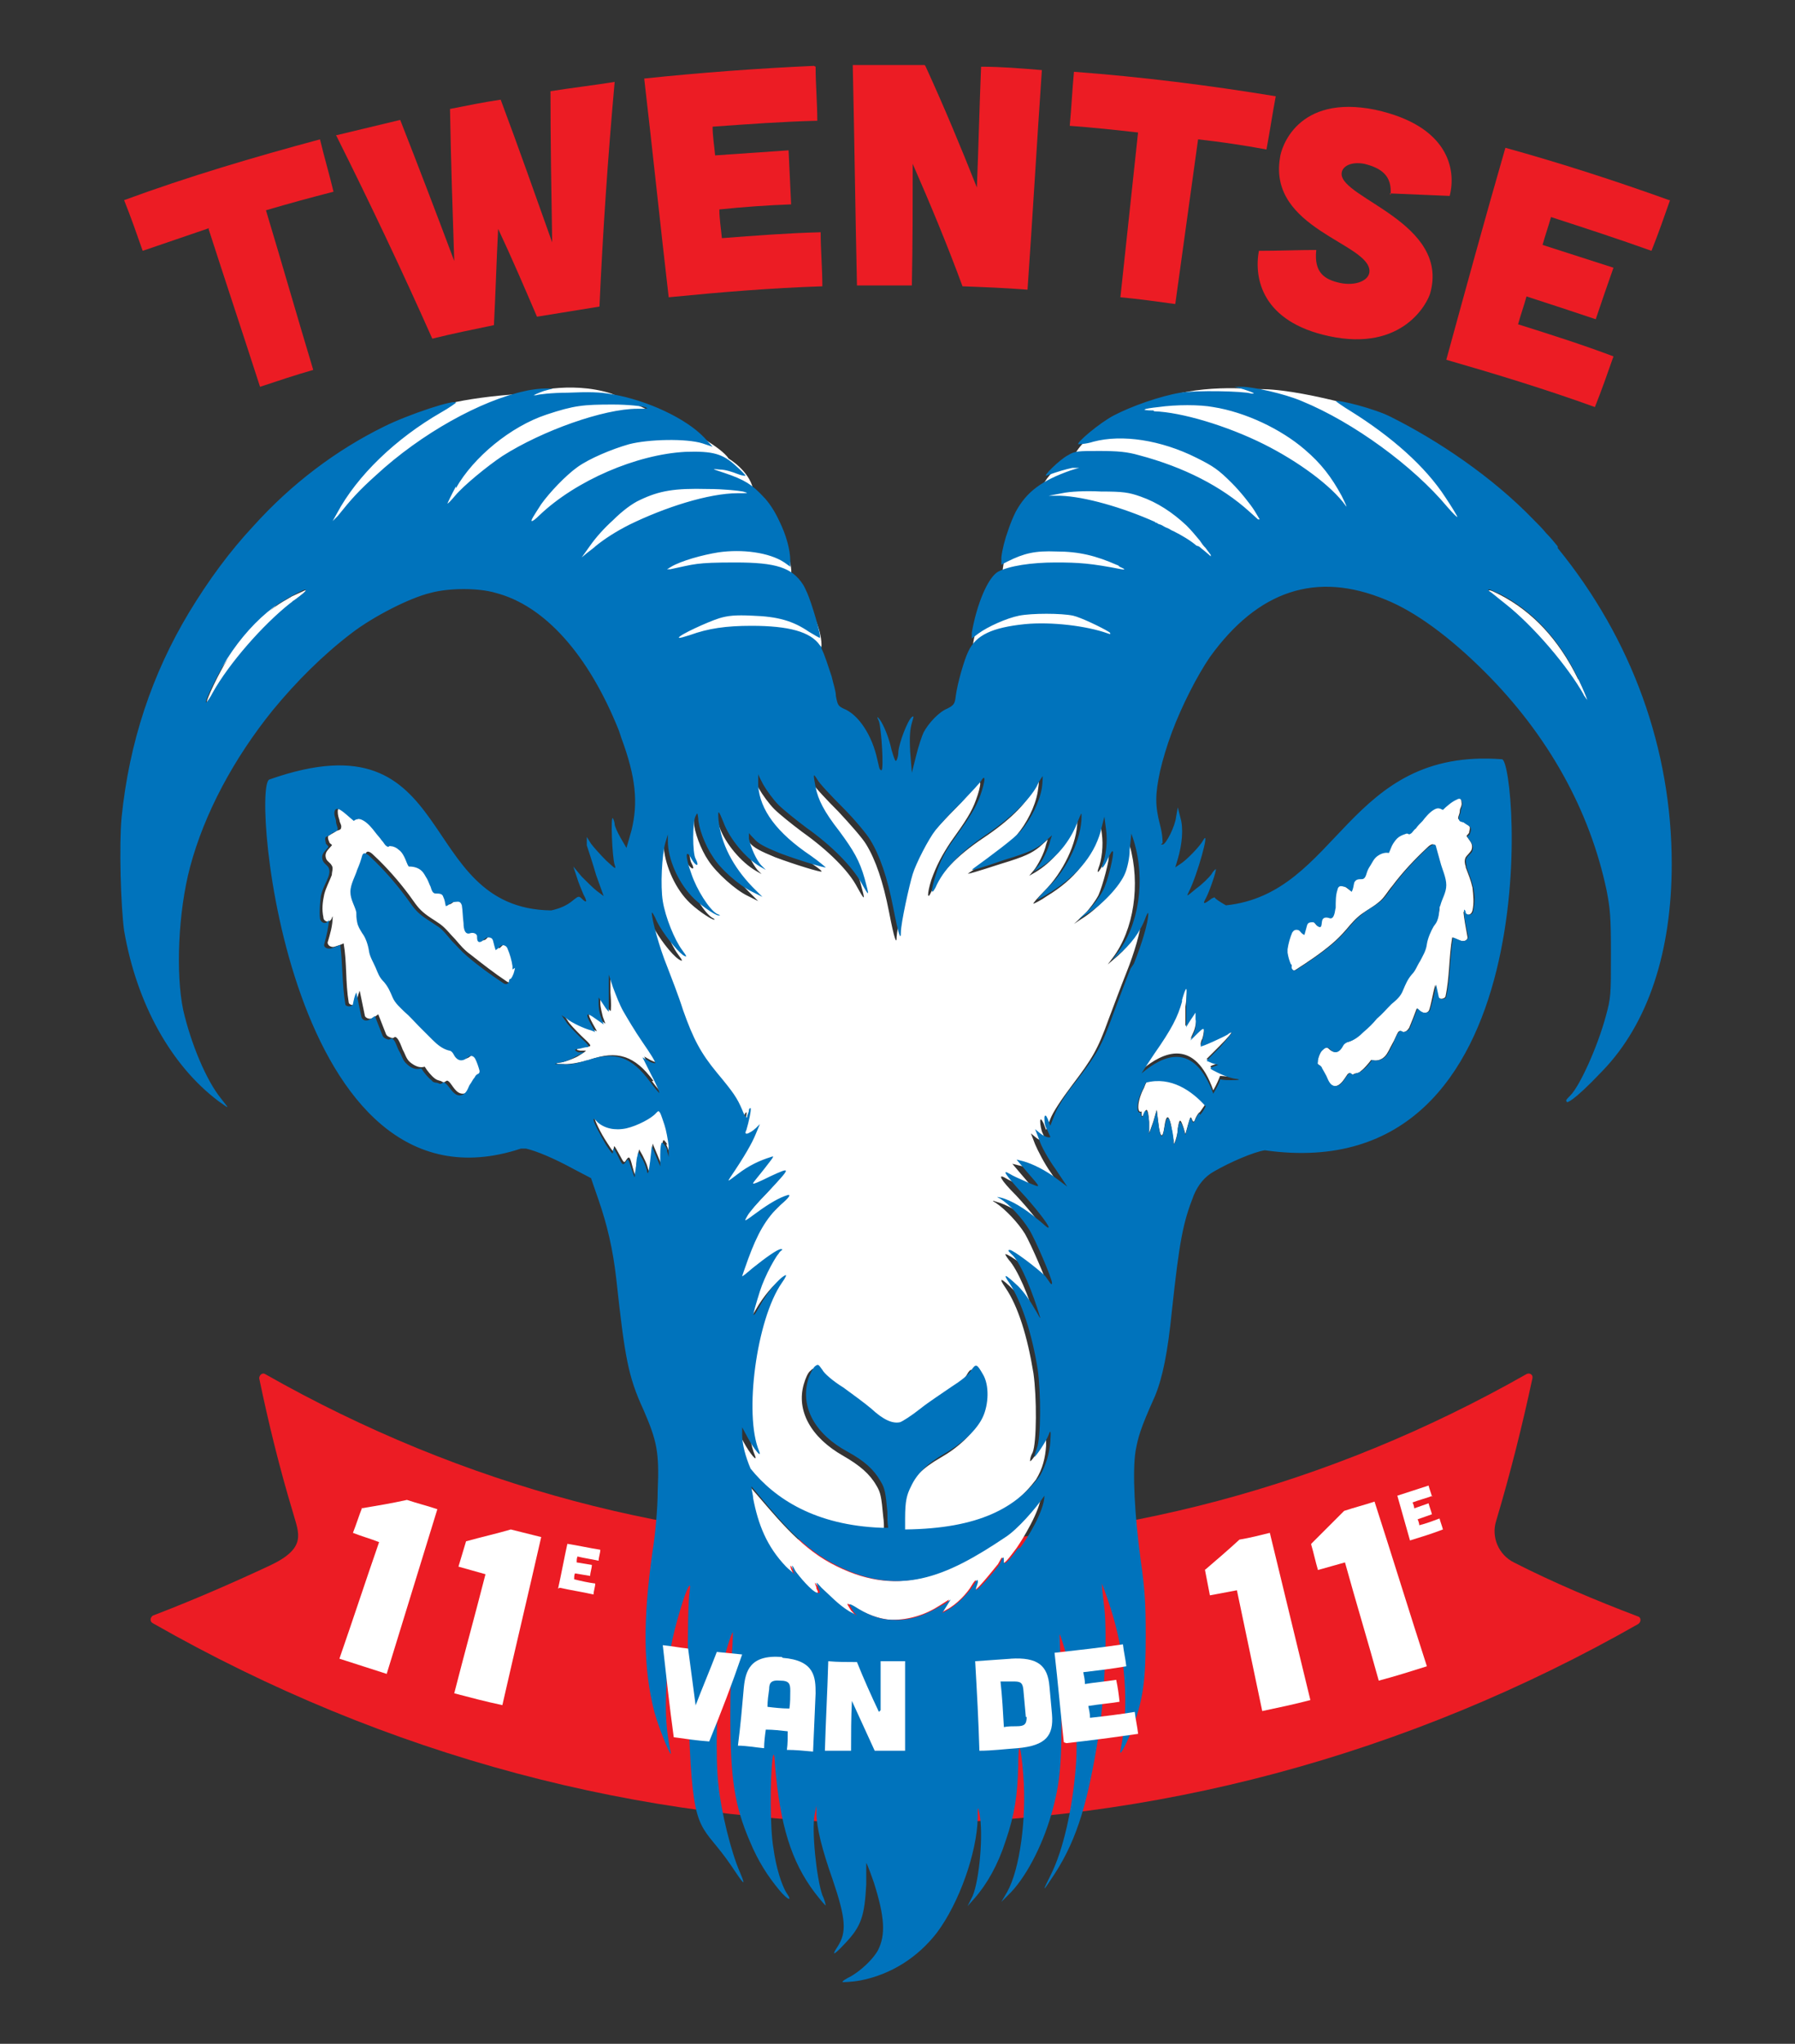 <?xml version="1.0" encoding="UTF-8"?>
<svg id="Layer_1" xmlns="http://www.w3.org/2000/svg" version="1.1" viewBox="0 0 212.6 242">
  <rect x="0" y="0" width="212.6" height="242" fill="#333333" stroke="none"/>
  <!-- Generator: Adobe Illustrator 29.7.1, SVG Export Plug-In . SVG Version: 2.1.1 Build 8)  -->
  <defs>
    <style>
      .st0 {
        fill: #fff;
      }

      .st1 {
        fill: #0073bc;
      }

      .st2 {
        fill: #ec1c24;
      }
    </style>
  </defs>
  <path class="st0" d="M34.7,70c-.1,0-.2.2-.4.3,0,0,0,0,0,0,0,0,0,0,0,0-3.3,2.6-7.3,7.3-9.3,10.7-.3.6-.6,1-.8,1.2,0,0,0,0,0,0-.2-.2,1.6-3.7,2.5-5.3,1.6-2.5,3.5-4.6,5.6-6.1.7-.5,1.4-1,2.1-1.3,1.5-.8,1.7-.9,1.7-.7s-.6.6-1.4,1.2Z"/>
  <path class="st0" d="M188.5,81.3c-1.9-3.4-6.1-8.2-9.4-10.9-.9-.7-1.8-1.4-1.9-1.5-.2-.2-.2-.2,0-.2.2,0,.6.3,1.2.5,3.9,2,7,5.3,9.4,10.1.7,1.5,1.1,2.5,1.1,2.7,0,0-.2-.3-.5-.7Z"/>
  <path class="st2" d="M194.2,192.2c-55.4,31.6-120.7,31.6-176.1,0-.4-.2-.3-.7,0-.9,4.7-1.8,9.3-3.8,13.8-5.9s3.5-3.8,2.8-6.3c-1.6-5.3-2.9-10.6-4-15.9,0-.4.4-.7.7-.5,47,26.7,102.4,26.7,149.4,0,.4-.2.8.1.7.5-1.2,5.6-2.6,11.2-4.3,16.9-.6,1.9.3,4,2.1,4.9,4.7,2.4,9.7,4.5,14.7,6.4.4.1.4.7,0,.9Z"/>
  <path class="st0" d="M42.9,178.5c-.4,1-.7,2-1.1,3,1,.4,2.1.7,3.1,1.1-1.6,4.6-3.1,9.2-4.7,13.8,1.9.6,3.7,1.2,5.6,1.8,2-6.5,4-13,6-19.5-1.2-.4-2.4-.7-3.6-1.1-1.8.4-3.6.7-5.4,1Z"/>
  <path class="st0" d="M55.2,182.5c-.3,1-.6,2-.9,3,1.1.3,2.1.6,3.2.9-1.2,4.7-2.5,9.4-3.7,14.1,1.9.5,3.8,1,5.7,1.4,1.5-6.6,3.1-13.3,4.6-19.9-1.2-.3-2.4-.6-3.6-.9-1.7.5-3.5.9-5.3,1.4Z"/>
  <path class="st0" d="M66.3,188c1.3.3,2.7.5,4,.8,0-.4.2-.9.2-1.3-.8-.1-1.7-.3-2.5-.5,0-.2,0-.5.1-.7.6.1,1.2.2,1.8.3,0-.4.2-.9.2-1.3-.6-.1-1.2-.2-1.8-.3,0-.2,0-.5.1-.7.8.2,1.6.3,2.5.5,0-.4.2-.9.2-1.3-1.3-.2-2.6-.5-3.9-.7-.4,1.8-.7,3.5-1.1,5.3Z"/>
  <path class="st0" d="M142.7,185.8c.2,1,.4,2.1.6,3.1,1.1-.2,2.1-.4,3.2-.6,1,4.8,2,9.5,3,14.3,1.9-.4,3.8-.8,5.7-1.3-1.6-6.6-3.2-13.2-4.8-19.8-1.2.3-2.4.6-3.6.8-1.3,1.2-2.7,2.4-4.1,3.6Z"/>
  <path class="st0" d="M155.3,182.9c.3,1,.5,2,.8,3,1.1-.3,2.1-.6,3.2-.9,1.3,4.7,2.7,9.3,4,14,1.9-.5,3.8-1.1,5.7-1.7-2.1-6.5-4.1-13-6.2-19.5-1.2.4-2.4.7-3.6,1.1-1.3,1.3-2.6,2.6-3.9,3.9Z"/>
  <path class="st0" d="M169.6,177.2c-.1-.4-.3-.9-.4-1.3-1.2.4-2.5.8-3.7,1.2.5,1.8,1,3.5,1.5,5.3,1.3-.4,2.6-.8,3.9-1.3-.1-.4-.3-.9-.4-1.3-.8.3-1.6.6-2.4.8,0-.2-.1-.5-.2-.7.6-.2,1.1-.4,1.7-.6-.1-.4-.3-.9-.4-1.3-.6.2-1.1.4-1.7.6,0-.2-.1-.5-.2-.7.8-.3,1.6-.5,2.4-.8Z"/>
  <path class="st0" d="M106.6,39.1"/>
  <path class="st0" d="M79.2,135.5c-.2-.5-.5-.8-.6-.8s-.2.6-.3,1.4v1.4c0,0-.5-1.3-.5-1.3l-.5-1.3-.2,1.8c-.2,1.7-.3,1.8-.4,1-.1-.4-.4-1.1-.6-1.4l-.4-.7-.2.9c0,.5-.1,1.2-.2,1.7,0,.7,0,.7-.4-.5-.4-1.2-.4-1.3-.7-.8-.3.4-.4.4-1-.7-.5-1-.6-1.1-.6-.6,0,.5-.1.3-.8-.8-.8-1.2-1.5-2.8-1.5-3.1s.2,0,.5.3c.8.8,2,1,3.4.7,1.3-.3,3-1.2,3.5-1.8.3-.3.3-.3.5,0,.1.2.3.8.5,1.4.2.6.4,1.8.5,2.6v1.5c.1,0-.3-.9-.3-.9Z"/>
  <g>
    <path class="st2" d="M24.8,27c-2.6.9-5.3,1.8-7.9,2.7-.7-2-1.4-4-2.2-6,7.6-2.8,15.4-5.1,23.2-7.2.5,2.1,1.1,4.1,1.6,6.2-2.7.7-5.3,1.4-8,2.2,1.9,6.3,3.7,12.6,5.6,18.9-2.1.6-4.2,1.3-6.3,2-2-6.2-4.1-12.5-6.1-18.7Z"/>
    <path class="st2" d="M39.9,16c2.5-.6,5-1.2,7.5-1.8,2.2,5.6,4.3,11.1,6.4,16.7-.2-6-.4-12-.5-18,2-.4,4-.8,6-1.1,2.1,5.6,4.1,11.3,6.1,16.9-.1-6-.2-11.9-.2-17.9,2.5-.4,5.1-.7,7.6-1.1-.8,8.9-1.4,17.7-1.8,26.6-2.5.4-4.9.8-7.4,1.2-1.5-3.5-3-7-4.6-10.4-.2,3.8-.3,7.6-.5,11.4-2.4.5-4.9,1-7.3,1.6-3.6-8.1-7.4-16.1-11.4-24.1Z"/>
    <path class="st2" d="M96.6,7.9c0,2.1.2,4.3.2,6.4-4.1.1-8.2.4-12.4.7,0,1.1.2,2.3.3,3.4,2.9-.2,5.8-.4,8.7-.6.1,2.1.2,4.3.3,6.4-2.8.1-5.6.3-8.5.6,0,1.1.2,2.3.3,3.4,3.9-.3,7.8-.6,11.7-.7,0,2.1.2,4.3.2,6.4-6.1.2-12.1.7-18.2,1.3-1-8.6-1.9-17.3-2.9-25.9,6.7-.7,13.4-1.2,20.1-1.5Z"/>
    <path class="st2" d="M109.6,7.8c2.2,4.8,4.2,9.6,6.1,14.4.2-4.8.3-9.5.5-14.3,2.4,0,4.8.2,7.2.4-.6,8.7-1.1,17.4-1.7,26-2.5-.2-5.1-.3-7.7-.4-1.8-4.9-3.8-9.7-5.9-14.5,0,4.8,0,9.6-.1,14.4-2.2,0-4.3,0-6.5,0-.2-8.7-.3-17.4-.5-26.1,2.8,0,5.7,0,8.5,0Z"/>
    <path class="st2" d="M134.9,15.7c-2.7-.3-5.4-.6-8.2-.8.2-2.1.3-4.3.5-6.4,8,.6,16,1.6,23.9,2.9-.4,2.1-.7,4.2-1.1,6.3-2.7-.5-5.4-.9-8.1-1.2-.9,6.5-1.8,13-2.7,19.5-2.2-.3-4.3-.6-6.5-.8.7-6.5,1.4-13,2.1-19.6Z"/>
    <path class="st2" d="M164.7,23.1c.2-2.3-1.1-3.2-3.1-3.7-1.6-.3-2.7.3-2.7,1.2,0,2.9,12.8,5.8,10.5,14.1-.3,1.1-3.2,7-12,5.1-7.9-1.7-8.9-6.8-8.3-10.1,2.3,0,4.6-.1,6.8-.1-.3,2.7,1,3.5,2.8,3.9,1.9.4,3.5-.3,3.5-1.4,0-3.3-12-5-10.6-13.4.1-1.1,2-7.6,11.3-5.7,8.7,1.9,9.6,7.1,8.8,10.2-2.4-.1-4.7-.2-7.1-.3Z"/>
    <path class="st2" d="M197.8,23.7c-.7,2-1.4,4-2.2,6-3.9-1.4-7.9-2.7-11.9-4-.3,1.1-.7,2.2-1,3.3,2.8.9,5.6,1.8,8.4,2.7-.7,2-1.4,4-2.1,6.1-2.7-.9-5.4-1.8-8.2-2.7-.3,1.1-.7,2.2-1,3.3,3.8,1.2,7.6,2.4,11.3,3.8-.7,2-1.4,4-2.2,6-5.8-2.1-11.7-3.9-17.6-5.6,2.3-8.4,4.6-16.8,7-25.1,6.5,1.8,13,3.9,19.4,6.2Z"/>
  </g>
  <g>
    <path class="st0" d="M132.6,77.2l28-13.1,13.6-.7s-3.9-11.6-10.4-14.4c0,0-10.3-3.2-15.1-2.9,0,0-7.2-.8-12.1,1.5,0,0-7.8,2.7-9.5,6.6,0,0-3.2,1.3-4.1,4.5,0,0-4.9,4.5-4.3,11.8,0,0-4.1,3.3-3.4,7.3l17.3-.5Z"/>
    <path class="st0" d="M80.2,76.2l17,1c.8-3-3.5-9.1-3.5-9.1.4-3-4.5-10.2-4.5-10.2-.5-2.2-2.9-3.6-2.9-3.6-1.7-2.6-13.9-7.7-13.9-7.7-5-1.6-10.1,0-10.1,0-8.5.5-11.5,1.9-11.5,1.9-5.7,2.2-12.1,13.1-12.1,13.1l.4,1.7,6-1.4,7.7-.3,6.8,1.2,5.3,1.7,3.8,3.8,11.6,8Z"/>
    <path class="st0" d="M135.2,109.1c-.7,1.8-1.8,3.3-3.3,4.5l-.7.6.6-.8c2.5-3.3,3.3-8.7,2-13.3l-.3-.9-.2,1.9c0,1-.3,2.3-.5,2.7-.7,1.6-2.9,3.9-4.7,5l-.9.6,1.2-1.1c.6-.6,1.4-1.7,1.7-2.3.5-1.1,1.4-4.5,1.2-4.7,0,0-.3.4-.6.9-.4.9-.9,1.5-.6.6.4-1,.6-2.7.4-4.1l-.2-1.5-.3,1.2c-.7,3.2-2.7,5.7-6,7.7-.7.5-1.5.9-1.6.9s.5-.7,1.3-1.5c2.2-2.2,3.9-5.7,3.9-8.3,0-.6,0-.5-.5.7-.9,2.3-2.5,4.2-4.5,5.4l-.7.4.5-.6c.5-.6,1.3-2.1,1.5-3.1l.2-.6-1,.9c-.9.7-1.6,1.1-4.6,2q-4.3,1.4-3.8,1.1c2.3-1.5,4.9-3.6,5.7-4.5,1.2-1.4,2.2-3.4,2.5-5.1.1-.7.2-1.3.1-1.4,0,0-.3.5-.7,1.2-.8,1.6-2.8,3.6-5.8,5.6-3.3,2.2-5.2,4.3-6.2,6.4-.5,1.1-.5.2,0-1.4.6-1.7,1.3-3,2.3-4.5,1.8-2.5,2.5-3.6,3-5,.3-.8.5-1.6.5-1.9q0-.4-.3,0c-.2.2-1.3,1.5-2.5,2.8-1.3,1.3-2.6,2.7-3,3.2-.9,1.1-2.4,4-2.7,5.2-.4,1.3-1.4,6.3-1.4,6.9,0,1.1-.3.2-.9-2.9-.7-3.6-1.6-6.2-2.7-8-.4-.7-1.9-2.4-3.3-3.9-1.4-1.4-2.8-2.9-3-3.3-.5-.8-.5-.7-.2.9.3,1.6,1.1,2.9,2.8,5.2,1.8,2.3,2.4,3.5,3,5.6.6,2.2.6,2.3-.4.5-1-1.9-3.4-4.3-6.5-6.5-1.2-.9-2.7-2.1-3.3-2.7-.6-.6-1.4-1.7-1.8-2.4l-.7-1.3v1.4c.4,2.9,2.3,5.5,6.3,8.3,1,.7,1.9,1.3,1.8,1.4-.1.1-3.1-.8-5.5-1.7-1.7-.7-2.5-1.1-3-1.7l-.7-.7v.7c.3,1.1,1.1,2.6,1.6,3.2l.5.5-.7-.4c-1.7-1-3.6-3.2-4.3-5.2-.5-1.5-.7-1.6-.6-.3.3,2.8,1.7,5.6,4,7.9l1.2,1.2-1.2-.6c-1.5-.7-3.8-2.8-4.7-4.2-.9-1.3-1.7-3.5-1.7-4.5,0-.7,0-.7-.3-.3-.4.6-.4,4.5,0,5.1.5.9,0,.8-.5,0-.8-1.3-.8-.4,0,1.8.6,1.8,2.1,4.2,3,4.7.2.1.3.2.2.2-.4,0-2.4-1.4-3.2-2.3-1.6-1.7-2.7-4.4-2.8-6.5v-.8s-.3,1-.3,1c-.5,1.5-.7,5.1-.3,6.9.3,1.9,1.4,4.6,2.3,5.8.6.8.6.9.1.6-.9-.6-2.4-2.6-3.1-4-.3-.7-.6-1.2-.6-1,0,.7.9,4,1.8,6.3.5,1.3,1.4,3.7,1.9,5.2,1.2,3.3,2.1,5.1,4,7.4,2,2.4,2.4,3,3,4.4.4.9.6,1.1.6.8,0-.2.2-.5.2-.7,0-.2.2-.3.2-.3.1.1-.2,1.6-.5,2.6-.1.4,0,.5.2.4.2,0,.7-.4.9-.6l.5-.5-.5,1.2c-.4,1-1.4,2.6-3,5.1-.4.6-.3.5.9-.4,1.3-1,2.6-1.6,3.9-2,.5-.1.3,0-.7,1.3-.7.8-1.3,1.6-1.4,1.8,0,.1.8-.2,2-.8,2.6-1.3,2.5-1.1-.3,1.9-1.1,1.1-2.2,2.4-2.4,2.8-.4.7-.4.7,1.1-.4,1.5-1.1,2.7-1.8,3.7-2.1.4-.1.1.2-.9,1.2-1.7,1.5-2.8,3.3-3.8,6.4-.4,1.1-.7,1.9-.7,2s.6-.4,1.3-1c1.5-1.3,2.9-2.2,3.3-2.2s.2,0,0,.2c-.6.4-1.9,2.9-2.5,4.8-1,3.1-1,3.5,0,1.7.9-1.6,2.2-3.1,3-3.6.2-.1,0,.2-.4.9-3,4.3-4.5,15.6-2.7,19.9.4,1-.6-.2-1.3-1.5l-.7-1.3v.9c0,1.1.4,2.6,1,4,2.9,3.6,7.6,6.7,15.5,7,.3,0,.6,0,.8,0,0-.6,0-1.2-.1-1.9-.2-2.2-.3-2.8-.8-3.6-.8-1.4-2-2.4-3.9-3.5-3.9-2.2-5.6-5.4-4.7-8.5.2-.7.5-1.4.8-1.6.4-.4.4-.3.9.4.3.5,1.3,1.3,2.5,2.1,1.1.7,2.6,1.8,3.3,2.5,1.4,1.3,2.6,1.8,3.4,1.6.3,0,1.4-.8,2.4-1.6,1-.8,2.6-2,3.7-2.6,1.2-.7,2.1-1.5,2.3-1.9.5-.9.7-.8,1.4.4.7,1.3.7,3.6,0,5.1-.7,1.5-2.4,3.1-4.5,4.3-2.1,1.2-3.3,2.4-4,3.9-.5,1-.6,1.6-.7,3.8,0,.5,0,.9,0,1.3,8.8-.1,13.2-2.7,16-6.4.8-1.3,1.1-2.6,1.2-4,0-1.3,0-1.4-.2-.8-.3.8-1.6,2.8-1.7,2.6,0,0,0-.5.3-1,.5-1.2.5-6.6.1-9.4-.7-4.3-1.8-7.9-3.3-10.1-.9-1.3-.6-1.3,1,.3.7.6,1.4,1.7,1.9,2.6.4.9.7,1.4.7,1.1-.8-3-2.2-6.2-3.2-7.3-.3-.4-.5-.7-.4-.7.4,0,3.3,2.1,4.2,3.1.5.5.8.9.8.8,0-.5-2-5.1-2.7-6.3-.8-1.3-2.3-2.9-3.5-3.7-.4-.2-.4-.3.1-.1,1.2.3,3,1.3,4.3,2.5.7.6,1.4,1.1,1.4,1,0-.3-1.7-2.5-3.4-4.3-1.8-1.8-2.2-2.6-1.2-2,.3.2,1.2.6,2.1,1,1.7.8,1.7.8-.2-1.4l-1.1-1.3.8.2c1.1.2,2.6,1,4,2.1l1.2.9-1.4-2.1c-.8-1.1-1.6-2.7-1.9-3.4l-.5-1.3.6.5c.5.4,1.2.6,1.2.4s-.2-.4-.4-.9c-.2-.4-.3-1.1-.3-1.4q0-.6.4.2l.3.8.5-1.3c.3-.8,1.3-2.3,2.5-3.9,2.5-3.3,3.1-4.3,4.4-7.9.6-1.6,1.5-4,2.1-5.5,1-2.5,1.7-5,1.7-5.9,0-.3-.1-.2-.3.4Z"/>
    <path class="st0" d="M118.9,182c-7.1,4.7-12.7,7.3-20.5,3.1-3.9-2.1-6.7-5.8-9.6-9.1,0,.4,0,1,.2,1.4.6,3.1,1.6,5.7,3.9,8.1.3.3.7.6,1,.9,0-.2-.1-.4-.2-.6-.2-.7,0-.4.3.2.3.6,1.9,2.5,2.6,2.6.6.1,0-.5.1-.6,0-.1-.2-.5-.2-.6.2.2.4.5.6.6,1.1,1,2,2,3.3,2.8.3.2.6.4.9.5-.1-.2-.4-.5-.5-.6-.4-.7-.8-1.1.2-.5,1.4.8,2.9,1.5,4.6,1.6,2.1,0,4-.6,5.7-1.7.3-.2.8-.5,1.1-.7-.1.3-.3.5-.5.8-.2.3-.3.5-.5.8.2-.1.5-.3.7-.4,1.2-.6,2.5-2,3-2.9.3-.5.5-.7.5-.5,0,.3-.2.7-.2.9-.3,1,2.3-2.3,2.8-2.9.2-.3.6-1.3.5-.4,0,.9,1-.6,1.7-1.5.7-1,2.8-4.4,2.9-6.2-1,1.5-3.2,3.9-4.6,4.9Z"/>
    <path class="st0" d="M59.7,111.8c-.3.2-.4.4-.6.5-.1-.4-.2-.8-.3-1.1-.1-.4-.4-.4-.7-.4-.3,0-.4.4-.7.5-.5.2-.4-.3-.5-.7,0-.4-.5-.4-.8-.3-.7.3-.7-1-.8-1.2,0-.8,0-1.5-.2-2.1-.1-.6-.5-.5-.9-.4-.4,0-.6.4-1,.5-.2-.4-.2-.7-.3-1.1-.2-.4-.5-.4-.9-.4-.4,0-.5-.5-.6-.8-.1-.3-.2-.5-.4-.9-.2-.4-.4-.8-.8-1.1-.4-.3-.9-.5-1.4-.4-.2-.4-.3-.8-.5-1.1s-.4-.6-.7-.9c-.3-.2-.6-.3-.9-.4-.3,0-.2.2-.5,0-.3-.2-.3-.4-.6-.7-.2-.3-.5-.6-.8-1-.3-.4-.9-1-1.3-1.3-.5-.3-.8-.3-1.2,0-.5-.4-1.1-1-1.6-1.3-.5-.3-.7,0-.7.4,0,.4.1.7.2,1,0,.3.3.6.2.9,0,.3-.4.3-.6.4-.2.2-.5.3-.8.5-.3.1-.1.6,0,.8,0,.2.4.3.3.4-.4.5-.9.8-.7,1.5.1.4.5.5.7.9.2.3,0,.7,0,1.1-.3.8-.7,1.5-.9,2.3-.2.9-.3,1.8-.1,2.7,0,.5.6.7.9.3.1-.1.1-.3.2-.4,0,1.1-.3,2.1-.6,3.1,0,.4.5.6.8.5s.7-.2,1.1-.4c.4,2.3.2,4.6.6,7,0,.3.8.5.9,0,.1-.4.2-.9.4-1.4.2,1,.4,1.9.6,2.9,0,.3.5.5.8.4.3-.1.5-.3.8-.5.3.8.6,1.5.9,2.3.1.3.4.4.7.5.3.1.3-.3.6,0,.3.3.5.9.7,1.4.3.5.4,1.1.9,1.5.5.4,1.1.7,1.7.5.3.5.8,1.1,1.2,1.4.4.3.6.2.9.4.4.2.4-.4.8,0,.4.4.8,1.4,1.6,1.4.7,0,.9-.8,1.2-1.2.2-.4.4-.7.6-.9.2-.2,0-.1.2-.3.2-.2.4,0,.4-.5,0-.4-.2-1-.5-1.4-.2-.4-.6-.5-.9-.2-.7.6-1.2.4-1.7-.4-.1-.2-.3-.3-.5-.4-.8-.2-1.4-.8-2-1.3-.6-.6-1.1-1.1-1.6-1.6-.6-.6-1.2-1.2-1.7-1.7-.6-.5-1.2-1-1.4-1.7s-.5-1.2-1-1.8c-.5-.6-.6-1-1-1.7-.3-.7-.7-1.3-.8-2-.1-.7-.4-1.6-.8-2.1-.4-.5-.5-.9-.6-1.3-.1-.5,0-.8-.1-1.2-.1-.8-.7-1.6-.7-2.4,0-.9.6-1.9.8-2.6.2-.7.4-1.1.6-1.7s.8,0,1,.2c.2.2,0,0,0,0,1.5,1.4,2.9,3,4.1,4.6.6.8,1,1.5,1.7,2.1.7.6,1.3.9,2,1.4.7.5,1.2,1.2,1.8,1.8.6.7,1.1,1.3,1.8,1.8,1.4,1.1,2.8,2.2,4.3,3.2.4.3.7,0,.7-.3,0-.3.1-.2.2-.2.3-.5.4-.8.5-1.3,0-.1,0-.2,0-.4-.1-.7-.3-1.4-.6-2.1-.1-.3-.6-.4-.8-.3Z"/>
    <path class="st0" d="M173.6,102.6c-.1-.3-.2-.7,0-1.1.2-.3.5-.5.7-.9.2-.7-.2-1-.6-1.6,0-.1.2-.2.3-.4,0-.2.2-.6,0-.8-.2-.2-.5-.3-.7-.5-.2-.2-.5-.1-.6-.4,0-.3.2-.5.2-.9,0-.3.3-.6.2-1,0-.4-.2-.7-.7-.4s-1.1.8-1.6,1.2c-.4-.3-.7-.3-1.1,0-.5.3-1,.9-1.3,1.3-.3.4-.6.7-.8.9-.2.3-.3.5-.6.6-.2.1-.2-.2-.5,0-.3,0-.6.2-.9.4-.3.2-.5.5-.7.8-.2.3-.3.8-.5,1.1-.5,0-1,0-1.4.4-.4.3-.6.8-.8,1.1-.2.3-.2.5-.4.8-.1.3-.2.8-.6.8-.4,0-.7,0-.9.4-.2.4-.2.7-.3,1.1-.3-.2-.6-.5-.9-.6-.4,0-.7-.3-.8.4-.1.6-.2,1.3-.2,2.1,0,.2,0,1.5-.8,1.2-.3-.1-.7,0-.8.3-.1.4,0,.9-.5.7-.2-.1-.3-.5-.6-.5-.3,0-.6,0-.7.4-.1.4-.2.7-.3,1.1-.2-.2-.3-.4-.6-.5-.2-.2-.6-.1-.8.2-.3.7-.5,1.4-.6,2.1,0,.2,0,.3,0,.4,0,.5.2.9.4,1.4,0,0,.2,0,.1.2,0,.3.2.7.6.4,1.4-.9,2.9-1.9,4.2-3,.6-.5,1.2-1.1,1.8-1.8.5-.6,1.1-1.3,1.8-1.8.7-.5,1.3-.8,1.9-1.3.7-.5,1.1-1.3,1.7-2,1.2-1.6,2.6-3.1,4.1-4.5,0,0-.1.1,0,0,.2-.2.8-.8,1-.1.1.7.3,1,.5,1.8.2.7.7,1.8.7,2.7s-.6,1.6-.7,2.4c0,.4,0,.7-.2,1.2-.1.5-.3.8-.6,1.3-.4.5-.7,1.4-.8,2.1-.1.7-.5,1.3-.8,2-.3.6-.5,1.1-1,1.6-.5.5-.7,1-1,1.8-.3.7-.9,1.1-1.4,1.7-.6.5-1.2,1.1-1.7,1.7-.6.5-1,1-1.6,1.6-.6.5-1.2,1.1-1.9,1.2-.2,0-.4.2-.5.4-.4.8-1,1-1.6.4-.3-.3-.7-.2-.9.2-.2.4-.4.9-.5,1.3,0,.4.2.3.3.5.2.2,0,0,.2.3.1.2.3.5.5.9.2.4.4,1.2,1.1,1.2.7,0,1.2-1,1.5-1.4.4-.4.4.2.7,0,.3-.2.5,0,.9-.4.4-.3.9-.9,1.2-1.3.6.2,1.2,0,1.6-.4.4-.4.6-1,.9-1.5.3-.5.5-1.1.7-1.4.3-.3.3,0,.6,0,.3,0,.5-.2.7-.5.3-.7.6-1.5.9-2.3.2.2.4.4.7.5.3.1.7,0,.8-.4.3-1,.4-1.9.7-2.9.1.5.2,1,.3,1.4.1.4.8.3.9,0,.5-2.3.4-4.7.8-7,.3.1.7.3,1,.4.3.1.9,0,.8-.5-.2-1.1-.4-2.1-.5-3.2,0,.1,0,.3.2.4.3.4.8.2.9-.3.2-.9.1-1.8,0-2.7-.2-.9-.5-1.6-.8-2.4Z"/>
    <path class="st0" d="M77.2,128c.6.8,1.1,1.4,1.1,1.3s-.5-1.1-1-2.2l-1-2,.7.4c.4.2.7.3.8.3,0,0-.6-1.2-1.5-2.5-.9-1.3-1.9-3-2.3-3.7-.4-.7-.9-2-1.2-2.8l-.5-1.5v2.2c.1,1.2.1,2.2,0,2.2s-.3-.4-.6-.8l-.6-.9v.8c0,.4.2,1.2.3,1.6l.3.8-1-.7c-1.1-.7-1.2-.6-.5.7l.5.9-.5-.2c-.8-.2-2.3-.9-2.9-1.4l-.6-.4.5.7c.2.4,1,1.2,1.7,1.9,1.1,1,1.2,1.2.8,1.2s-.7,0-1.1.2q-.6.2.1.3h.7c0,.1-1,.7-1,.7-.6.3-1.4.6-1.9.7-.9.1-.9.2.4.2.8,0,1.8-.2,2.9-.5,3.3-1.2,5.4-.5,7.6,2.5Z"/>
    <path class="st0" d="M78.8,132.9c-.2-.6-.4-1.2-.5-1.4-.2-.3-.2-.3-.5,0-.5.6-2.3,1.5-3.5,1.8-1.4.3-2.6,0-3.4-.7-.3-.2-.5-.4-.5-.3,0,.3.7,1.8,1.5,3,.7,1.1.8,1.2.8.7,0-.5.1-.3.6.6.6,1.1.6,1.2.9.7.3-.4.4-.4.7.8.3,1.2.4,1.2.4.5,0-.4,0-1.2.2-1.6l.2-.9.4.7c.2.4.5,1,.6,1.4.2.7.2.6.4-1l.2-1.8.5,1.2.5,1.2v-1.4c.1-.8.2-1.4.3-1.4s.4.4.6.8l.4.9v-1.5c-.2-.8-.4-1.9-.6-2.5Z"/>
    <path class="st0" d="M135.8,128.1c-.1.2-.2.4-.3.7-.9,1.7-.8,3.1-.3,2.8,0,.7.1.7.3.3.3-.9.5-.5.6.9v1.4c0,0,.5-1.4.5-1.4l.4-1.4.2,1.6c.2,1.7.5,1.9.7.5.2-1.5.5-1.6.8-.3.1.7.2,1.4.3,1.8,0,.6,0,.6.2.1.1-.3.3-.9.3-1.5.2-1.2.3-1.2.7,0l.2.7.3-1.1c.3-1,.3-1.1.5-.6q.2.5.4-.2c.2-.4.4-.7.5-.7,0,0,.3-.4.7-1-1.6-1.7-4-3.5-7.1-2.8Z"/>
    <path class="st0" d="M146.1,127.5c-.5,0-1.4-.4-1.9-.7-1-.5-1-.5-.5-.7l.6-.2-.7-.2-.7-.3,1.6-1.6c.9-.9,1.5-1.6,1.4-1.7,0,0-.3,0-.5.2-.5.4-3,1.6-3.2,1.4,0,0,0-.4.2-.7.1-.3.2-.8.2-1.1,0-.4,0-.4-.8.3l-.8.8.4-.9c.2-.5.3-1.2.3-1.6v-.8c0,0-.7.9-.7.9l-.6.9v-2.3c.2-1.3.2-2.3.1-2.3s-.3.6-.5,1.3c-.5,1.8-1.2,3.2-3.3,6.2-.6.9-1.2,1.8-1.5,2.3,2.6-2.2,6.3-3.8,8.5,2.4.4-.7.7-1.4.8-1.7.5,0,.9.1,1.3.1,1.2,0,1.2,0,.3-.2Z"/>
    <path class="st0" d="M34.6,70.6c-.7.4-1.4.8-2.1,1.3-2,1.5-3.9,3.6-5.5,6.1-1,1.5-2.7,5.1-2.5,5.2,0,0,0,0,0,0,.2-.2.5-.6.8-1.2,1.9-3.4,5.9-8,9.2-10.6,0,0,0,0,0,0,0,0,0,0,0,0,.1,0,.2-.2.4-.3.8-.6,1.4-1.2,1.4-1.2,0-.1-.2,0-1.7.7Z"/>
    <path class="st0" d="M186.9,80.4c-2.3-4.7-5.4-8-9.3-10-.6-.3-1-.5-1.2-.5-.2,0-.2,0,0,.2.1,0,.9.8,1.9,1.5,3.3,2.6,7.4,7.4,9.3,10.8.2.4.4.6.5.7,0-.1-.4-1.2-1.1-2.6Z"/>
  </g>
  <path class="st1" d="M184.5,64.7c-.4-.5-.9-1.1-1.4-1.6,0,0,0,0,0,0-.4-.5-.9-1-1.4-1.5,0,0,0,0,0,0h0c-5-5.2-11.5-9.5-16.9-12.2-1.9-1-6.3-2.1-6.6-1.9,0,0,.8.6,1.8,1.2,4.8,3,8.8,6.5,11.2,10.2.8,1.2,1.4,2.2,1.4,2.3s-.5-.4-1.2-1.2c-4-4.8-11.1-10-17.2-12.5-2.1-.9-5.8-1.7-7.1-1.7h-.9s1.1.3,1.1.3c.6.2,1.2.4,1.2.5,0,0,0,0-.3,0-.9-.3-6.6-.4-8.4-.1-2.4.4-5.8,1.6-7.9,2.7-1.7.9-4.4,3.2-4.2,3.4,0,0,.9,0,1.8-.3,3.4-.9,8-.2,12.2,1.9,2,1,2.6,1.4,4.2,3,1,1,2.2,2.5,2.7,3.3l.6,1h-.2l-1-.9c-3.3-3-7.8-5.3-13.1-6.7-1.4-.4-2.5-.5-4.7-.5-2.5,0-2.9,0-3.7.5-1,.5-3.2,2.7-2.5,2.4,1.4-.5,2.1-.7,3-.9h1c0-.1-1.2.3-1.2.3-3.4,1.2-5.2,2.5-6.5,4.9-.3.6-.6,1.3-.9,2.2,0,0,0,0,0,0-.4,1.1-.7,2.3-.8,3.2v.9c-.1,0,.7-.4.7-.4,2-1,3.3-1.3,5.8-1.2,2.7,0,4.7.5,7.2,1.6.1,0,.2.1.3.2.7.3.7.4.2.3-3.6-.7-5-.8-7.8-.8s-5.5.4-6.8,1.1c-1.2.7-2.5,3.8-3.1,7.2v.7c-.1,0,0,0,0,0h0c0,0,.8-.6.8-.6,1.1-.8,3.3-1.8,4.8-2.1,1.5-.3,5-.3,6.4,0,.9.2,3.4,1.4,4.2,1.9,0,0,.2.1.2.2,0,.1,0,.1-.3,0-2.5-.9-6.7-1.4-9.8-1.1-3.9.4-5.8,1.3-6.7,3.2-.5,1-1.3,3.8-1.5,5.3-.1.9-.2,1.1-1,1.5-1,.4-2.2,1.7-2.8,2.8-.2.4-.6,1.6-.9,2.8l-.5,2-.2-2.5c-.1-1.9,0-2.7.2-3.4.2-.7.3-.9,0-.7-.5.4-1.5,3-1.6,4.1,0,.6-.2,1.1-.3,1.1s-.3-.6-.5-1.3c-.3-1.4-.9-2.9-1.4-3.6-.3-.4-.4-.4-.1.2.3.9.6,5.8.3,5.8s-.3-.6-.5-1.3c-.6-2.8-2.2-5.3-4-6-.6-.3-.7-.4-.9-1.5,0-.6-.3-1.4-.5-2.3,0,0,0,0,0,0-.4-1.2-.8-2.5-1.2-3.3,0,0,0,0,0-.1,0-.1-.1-.2-.2-.3,0,0,0,0,0,0-1.1-1.6-3.7-2.3-8.1-2.3-3,0-5.1.3-7.3,1.1-.7.2-1.2.4-1.3.3,0-.3,3.5-1.9,4.8-2.3,1-.3,1.9-.4,3.9-.3,3,.1,4.8.6,6.7,1.9.7.4,1.3.8,1.3.7.2-.2-1-4.2-1.5-5.3-.2-.4-.3-.7-.5-1-1.3-2-3.2-2.6-8-2.6s-4.8.2-7.7.8c-.2,0-.3,0-.4,0,0,0,.2-.1.5-.3,1.2-.7,3.7-1.4,5.6-1.7,2.8-.4,6,0,7.8,1.2l.7.5v-.7c0-1.3-.5-3.1-1.3-4.7h0c-.5-1.1-1.2-2.2-1.9-2.9-1.3-1.4-2.2-2-4.6-2.8-1.5-.5-1.6-.5-.5-.4.6,0,1.5.3,2,.5.5.2,1,.3,1,.2,0,0-.4-.5-1.1-1.1-1.6-1.5-2.8-1.8-6-1.7-5.8.3-13,3.4-17.3,7.5-.5.5-.8.7-.9.7h0c-.2,0,.2-.6,1.1-2,1-1.4,2.9-3.4,4.3-4.4,1.4-1,4-2.1,6.1-2.7,2.3-.6,6.8-.7,8.7-.1l1.2.4-1-1.1c-2.2-2.3-6.8-4.4-10.8-5.1-1.6-.3-2.9-.3-5.4-.2-1.8,0-3.5.2-3.7.3-.2,0-.4,0-.3,0,0,0,.6-.3,1.2-.5l1.1-.3h-.9c-.5,0-1.6.1-2.4.3-5.2,1.1-12.3,5-17.7,10-2,1.8-2.9,2.8-4.5,4.8l-.6.6h0c0,0,0,0,0,0l.5-.9c2.4-4.5,7-8.9,12.4-12,.9-.5,1.7-1.1,1.7-1.1,0-.5-5.7,1.4-8.5,2.8-5.7,2.8-11,6.8-15.5,11.8,0,0,0,0,0,0-2.8,3-5.3,6.4-7.6,10.2-4.4,7.3-7.1,15.4-8,24.3-.3,3.2-.1,10.5.3,13.4,1.5,8.7,5.6,16,11.2,20.2l1,.7s0,0,0,0c0,0,0-.1,0-.1l-.7-.9c-1.8-2.2-3.6-6.6-4.5-10.5-.9-4.3-.6-11.6.8-16.9,1.7-6.4,5.2-12.9,9.8-18.6,2.8-3.4,5.9-6.5,9.3-9.1,2.6-2,6.9-4.2,9.4-4.8,2.2-.6,5.7-.6,7.7,0,5.8,1.5,11,7.3,14.6,16.3.1.3.2.6.3.9,0,0,0,0,0,0,1.7,4.6,2,7.6,1.2,10.9l-.6,2.1-.7-1.2c-.4-.7-.7-1.4-.7-1.6s-.1-.5-.2-.7c-.3-.5-.1,4.6.2,5.5.2.6.1.5-1-.5-.7-.7-1.5-1.6-1.8-2l-.5-.8v1c.2.6.7,2.1,1.1,3.5l.9,2.5-.8-.6c-.4-.3-1.2-1.1-1.8-1.7l-1-1.2.4,1.2c.2.7.6,1.6.8,2.1.5.9.4,1.1-.2.5-.3-.3-.4-.3-.9.1-.7.6-1.4,1-2.7,1.3-16.4-.2-10.7-23.5-33.4-15.5-2.2.8,2.3,52.8,29.8,43.7h.6c1.3.3,3.4,1.2,5.6,2.4l2.1,1.1.9,2.6c1,2.9,1.7,5.8,2.1,9.4,1,9.2,1.4,11.5,3.2,15.4,1.6,3.7,1.9,5,1.7,9.6,0,2.1-.3,5.3-.6,7.1-1.2,8.4-1.1,14,.2,19.1.6,2.2,2.3,6.2,1.9,4.6-.5-2.5-.6-4.3-.5-7.1.1-3.5.7-6.4,1.7-9.7.7-2.4,1.3-3.5,1.1-2.2-.4,2.4-.2,15.2,0,18.7.5,10.6,1.5,8.9,4.9,13.9,1.4,2.1,1.9,2.8,1,.7-1-2.3-2.2-7.1-2.5-10.2-.4-3-.2-11.1.3-13.4.4-2.1,1.3-4.9,1.4-4.7,0,0,0,1.1-.1,2.3-.1,1.2-.2,4.6-.2,7.5,0,7.5.5,10.7,2.3,14.9,1,2.4,2.1,4.1,3.5,5.8,1,1.2,1.6,1.4.9.4-.6-.9-1.3-3.1-1.6-5.4-.4-2.2-.4-8.2-.1-10.6q.2-1.2.3.9c.6,7,1.9,11.3,4.7,15,.7.9,1.2,1.5,1.3,1.5,0,0-.1-.6-.4-1.2-.7-2-1.3-7.8-.9-9.6l.2-1v.9c0,1.7.7,4.4,1.9,7.8,1.6,4.7,1.7,6.3.6,8-.8,1.2-.4,1,.9-.4,1.9-2,2.3-3.2,2.5-7v-2.5c.1,0,.9,2.3.9,2.3,1.3,4.1,1.4,6.2.5,8-.6,1.1-2,2.4-3.2,3.1-.6.3-1.1.6-1,.7,0,0,1,0,2.1-.2,3.6-.7,6.8-2.7,9.1-5.7,2.6-3.5,4.7-9.4,4.8-13.5,0-1.4,0-1.5.2-.6.5,2.4,0,7.9-.8,9.8l-.6,1.2.8-.9c1.5-1.7,2.8-4,3.7-6.8,1.1-3.2,1.4-5.4,1.5-8.9,0-3.2.3-2.7.6,1.1.4,5.1-.4,11.1-1.9,13.8l-.7,1.2.8-.8c2-1.9,4-5.7,5.1-9.5,1.1-3.8,1.3-6.3,1.2-13.7,0-3.7-.2-7-.2-7.5,0-.4.1,0,.4.9,1.2,3.7,1.9,10.3,1.5,14.8-.4,4.9-1.5,9.7-2.9,12.5-1.1,2.2-1.1,2.3.4,0,2.8-4.3,4-8.9,5.2-16.3.6-3.5,1.1-11.7.7-15.2-.2-1.5-.3-2.8-.3-2.9,0,0,.5,1.2,1,2.8,1.8,5.5,2.3,11.8,1.2,17-.2,1,1-1.3,1.6-3.1,1.1-3.2,1.4-5.3,1.4-10.5,0-3.9-.1-5.5-.6-9-.7-5.2-1-10.4-.6-12.9.3-1.6.5-2.5,2.3-6.5.9-2.2,1.5-5.1,2-10.1.9-8.3,1.3-10.4,2.6-13.7h0c.5-1.2,1.3-2.2,2.4-2.8,1.9-1.1,4.7-2.3,6-2.5h0c33.9,4.8,29.9-46.1,28.1-46.3-18.4-1.4-19.3,15.9-32.7,17.3h0s0,0,0,0c-.7-.4-1.3-.8-1.3-.9s-.2,0-.4.1c-.9.7-1.1.7-.7,0,.4-.7,1.3-3.3,1.2-3.5,0,0-.3.2-.5.6-.3.4-1.1,1.2-1.8,1.7-1.2,1-1.2,1-.9.4,1-1.9,2.6-7.7,1.7-6.1-.3.6-1.9,2.3-2.7,2.8l-.6.4.3-1c.5-1.7.7-3.6.3-4.9l-.3-1.2-.2,1.1c-.1,1.1-1.2,3.3-1.6,3.3s-.1,0,0-.2c0-.1,0-1-.3-2.1-.6-2.3-.6-3.6,0-6.4.3-1.3.8-3,1.4-4.6,0,0,0,0,0,0,1.2-3.2,3-6.7,4.5-8.9,5.7-7.9,12.6-10.2,20.8-6.8,3.5,1.4,7.6,4.4,11.8,8.6,7.4,7.4,12.4,16.3,14.4,25.9.4,2.1.5,3,.5,7.4,0,4.9,0,5.2-.6,7.4-1,3.7-3.1,8.3-4.2,9.4-.2.2-.5.5-.5.6,0,0,0,.1.1.2,0,0,.5.2,4.2-3.7,5.4-5.6,8.2-14.1,8.2-24.5,0-13.6-4.7-26.6-13.5-37.4ZM61,114.6c-.1.5-.2.9-.5,1.3,0,0-.2,0-.2.2,0,.3-.3.6-.7.3-1.5-1-2.9-2-4.3-3.2-.7-.6-1.2-1.2-1.8-1.8-.6-.7-1.1-1.4-1.8-1.8-.7-.5-1.3-.8-2-1.4-.7-.6-1.1-1.3-1.7-2.1-1.2-1.6-2.6-3.2-4.1-4.6,0,0,.1.1,0,0-.2-.2-.8-.8-1-.2-.2.7-.3,1-.6,1.7-.2.7-.8,1.7-.8,2.6,0,.9.5,1.6.7,2.4,0,.4,0,.7.1,1.2.1.5.3.8.6,1.3.4.5.7,1.4.8,2.1.1.7.5,1.3.8,2,.3.7.4,1.1,1,1.7.5.6.7,1.1,1,1.8.3.7.9,1.2,1.4,1.7.6.5,1.2,1.2,1.7,1.7.6.6,1.1,1.1,1.6,1.6.6.6,1.2,1.1,2,1.3.2,0,.4.2.5.4.4.8,1,1,1.7.4.3-.3.7-.2.9.2.2.4.4,1,.5,1.4,0,.4-.2.3-.4.5-.2.2,0,0-.2.3-.2.2-.3.5-.6.9-.2.4-.4,1.2-1.2,1.2-.7,0-1.2-1.1-1.6-1.4-.4-.4-.4.2-.8,0-.4-.2-.6,0-.9-.4-.4-.3-.9-.9-1.2-1.4-.6.2-1.2,0-1.7-.5-.5-.4-.6-1-.9-1.5-.3-.5-.4-1.1-.7-1.4-.3-.3-.3,0-.6,0-.3-.1-.6-.2-.7-.5-.3-.8-.6-1.5-.9-2.3-.3.2-.5.4-.8.5-.3.1-.7,0-.8-.4-.2-1-.4-1.9-.6-2.9-.2.4-.3.9-.4,1.4-.1.4-.9.3-.9,0-.4-2.4-.3-4.7-.6-7-.4.1-.7.3-1.1.4-.4.1-.9-.1-.8-.5.3-1.1.5-2,.6-3.1,0,.1,0,.3-.2.4-.3.4-.8.1-.9-.3-.1-.9,0-1.8.1-2.7.2-.9.6-1.5.9-2.3.1-.3.2-.7,0-1.1-.2-.3-.6-.5-.7-.9-.2-.7.3-1,.7-1.5,0-.1-.2-.3-.3-.4,0-.2-.2-.6,0-.8.3-.1.6-.3.8-.5.2-.1.5-.1.6-.4,0-.3-.2-.6-.2-.9,0-.3-.2-.6-.2-1,0-.4.2-.7.7-.4.5.3,1.1.9,1.6,1.3.4-.3.7-.3,1.2,0,.5.3,1,.9,1.3,1.3.3.4.6.7.8,1,.3.3.3.5.6.7s.2-.1.5,0c.3,0,.7.2.9.4.3.2.5.5.7.9.2.4.3.8.5,1.1.5,0,1,.1,1.4.4.4.3.6.8.8,1.1.2.4.2.5.4.9.1.3.2.8.6.8.4,0,.8,0,.9.4.2.4.2.7.3,1.1.4-.1.6-.5,1-.5.4,0,.7-.2.9.4.1.6.1,1.3.2,2.1,0,.2,0,1.5.8,1.2.3-.1.7,0,.8.3,0,.4,0,.9.5.7.2-.1.4-.4.7-.5.3,0,.6,0,.7.4.1.4.2.8.3,1.1.2-.1.4-.3.6-.5.3-.2.7,0,.8.3.3.7.5,1.4.6,2.1,0,.2,0,.3,0,.4ZM153.1,110.4c.1-.3.5-.4.8-.2.2.2.3.4.6.5.1-.4.2-.7.3-1.1.1-.4.4-.4.7-.4.3,0,.4.4.6.5.5.3.4-.3.5-.7.1-.4.5-.4.8-.3.7.3.7-1,.8-1.2,0-.8,0-1.5.2-2.1.1-.6.5-.5.8-.4.4,0,.6.4.9.6.2-.4.2-.7.3-1.1.2-.4.5-.4.9-.4.4,0,.5-.5.6-.8.1-.3.2-.5.4-.8.2-.3.4-.8.8-1.1.4-.3.9-.5,1.4-.4.2-.4.3-.8.5-1.1.2-.3.4-.6.7-.8.3-.2.6-.3.9-.4.3,0,.2.2.5,0,.2-.1.3-.4.6-.6.2-.3.5-.6.8-.9.3-.4.8-1,1.3-1.3.5-.3.7-.2,1.1,0,.4-.4,1.1-1,1.6-1.2.5-.3.6,0,.7.4,0,.4-.2.7-.2,1,0,.3-.3.6-.2.9,0,.3.3.3.6.4.2.2.5.3.7.5.2.2.1.6,0,.8,0,.2-.4.3-.3.4.3.5.8.9.6,1.6-.1.4-.5.5-.7.9-.2.3,0,.7,0,1.1.3.8.6,1.5.8,2.4.2.9.2,1.8,0,2.7,0,.5-.6.7-.9.3,0-.1,0-.3-.2-.4,0,1.1.3,2.1.5,3.2,0,.4-.4.6-.8.5-.3-.1-.7-.3-1-.4-.4,2.3-.3,4.7-.8,7,0,.3-.8.5-.9,0-.1-.4-.2-1-.3-1.4-.2,1-.4,1.9-.7,2.9,0,.3-.5.5-.8.4-.3-.1-.5-.3-.7-.5-.3.8-.6,1.5-.9,2.3-.1.3-.4.4-.7.5-.3,0-.3-.3-.6,0-.3.3-.5.9-.7,1.4-.3.5-.5,1.1-.9,1.5-.4.4-1,.6-1.6.4-.3.5-.8,1-1.2,1.3-.4.3-.6.2-.9.4-.3.2-.4-.4-.7,0-.4.4-.8,1.4-1.5,1.4-.7,0-.9-.8-1.1-1.2-.2-.4-.4-.7-.5-.9-.1-.2,0-.1-.2-.3-.2-.2-.4,0-.3-.5,0-.4.2-1,.5-1.3s.6-.5.9-.2c.6.7,1.2.4,1.6-.4.1-.2.3-.3.5-.4.8-.2,1.4-.7,1.9-1.2.6-.5,1.1-1,1.6-1.6.6-.5,1.1-1.1,1.7-1.7.6-.5,1.1-.9,1.4-1.7.3-.7.5-1.2,1-1.8.5-.5.6-1,1-1.6.3-.6.7-1.2.8-2,.1-.7.5-1.6.8-2.1.4-.5.5-.8.6-1.3.1-.5,0-.8.2-1.2.2-.8.7-1.5.7-2.4,0-.9-.5-1.9-.7-2.7-.2-.7-.3-1.1-.5-1.8-.1-.7-.8,0-1,.1-.2.2,0,0,0,0-1.5,1.4-2.9,2.9-4.1,4.5-.6.8-1,1.5-1.7,2-.7.5-1.3.8-1.9,1.3-.7.5-1.2,1.1-1.8,1.8-.5.6-1.1,1.2-1.8,1.8-1.3,1.1-2.8,2.1-4.2,3-.4.3-.7-.1-.6-.4,0-.3-.1-.2-.1-.2-.2-.5-.3-.8-.4-1.4,0-.1,0-.2,0-.4.1-.7.3-1.4.6-2.1ZM136.6,48.6c-1.6,0-1.3-.2.6-.4,2.1-.3,4.9-.3,6.5,0,3.8.6,8,2.6,10.8,5,2,1.7,3.2,3.3,4.4,5.5.5,1,.7,1.5.5,1.2-1.7-2.4-5.7-5.3-9.7-7.3-4.4-2.2-9.8-3.8-13-3.9ZM54,57.8c2.1-3.7,6.5-7.3,10.7-8.7,3.3-1.1,4.4-1.2,7.9-1.2,1.8,0,3.5.2,3.8.3.5.2.3.2-.9.2-4,0-11.3,2.6-16,5.6-1.8,1.2-4.6,3.5-5.6,4.7-.5.6-.9,1-.9.9,0,0,.4-.9,1-2ZM34.8,71.1c-.1,0-.2.2-.4.3,0,0,0,0,0,0,0,0,0,0,0,0-3.3,2.6-7.3,7.2-9.2,10.6-.3.6-.6,1-.8,1.2,0,0,0,0,0,0-.2-.2,1.6-3.7,2.5-5.2,1.6-2.5,3.5-4.6,5.5-6.1.7-.5,1.4-.9,2.1-1.3,1.5-.8,1.7-.9,1.7-.7s-.6.6-1.4,1.2ZM70.4,64.8l-.9.7h0l-.6.5,1-1.4c.7-1,1.7-2.1,2.7-3h0c1.1-1.1,2.3-2,3.2-2.4,2.3-1.1,4.1-1.4,8-1.3,1.9,0,3.7.2,4.2.3.7.2.7.2-.6.2-3.5,0-8.7,1.7-12.8,3.7,0,0,0,0,0,0-1.6.8-3,1.7-4.1,2.6ZM69.6,125.5c-1.1.4-2.1.6-2.9.5-1.2,0-1.2,0-.4-.2.5,0,1.4-.4,1.9-.7l1-.5h-.7q-.7-.3-.1-.4c.3,0,.8-.2,1.1-.2.4,0,.3-.2-.8-1.2-.7-.7-1.5-1.5-1.7-1.9l-.5-.7.6.4c.6.5,2.1,1.2,2.9,1.4l.5.2-.5-.9c-.7-1.3-.6-1.5.5-.7l1,.7-.3-.8c-.2-.5-.3-1.2-.3-1.6v-.8l.6.9c.3.5.6.8.6.8,0,0,0-1,0-2.2v-2.2c0,0,.5,1.5.5,1.5.3.8.8,2.1,1.2,2.8.4.7,1.4,2.4,2.3,3.7.9,1.3,1.6,2.4,1.5,2.5,0,0-.4,0-.8-.3l-.7-.4,1,2c.6,1.1,1,2.1,1,2.2s-.5-.5-1.1-1.3c-2.2-3-4.2-3.7-7.6-2.5ZM79,136.1c-.2-.5-.5-.8-.6-.8s-.2.6-.2,1.4v1.4c0,0-.5-1.2-.5-1.2l-.5-1.2-.2,1.8c-.2,1.6-.3,1.7-.4,1-.1-.4-.4-1.1-.6-1.4l-.4-.7-.2.9c0,.5-.1,1.2-.2,1.6,0,.7,0,.7-.4-.5-.4-1.2-.4-1.3-.7-.8-.3.4-.4.4-.9-.7-.5-1-.6-1.1-.6-.6,0,.5-.1.3-.8-.7-.7-1.2-1.5-2.7-1.5-3s.2,0,.5.3c.8.7,2,1,3.4.7,1.3-.3,3-1.2,3.5-1.8.3-.3.3-.3.5,0,.1.2.3.8.5,1.4.2.6.4,1.7.5,2.5v1.5c.1,0-.2-.9-.2-.9ZM120.6,183.3c-.7,1-1.8,2.4-1.7,1.5,0-.9-.3,0-.5.4-.4.6-3.1,3.8-2.8,2.9,0-.2.3-.7.2-.9,0-.3-.2,0-.5.5-.6.9-1.9,2.3-3,2.9-.2.1-.5.3-.7.4.2-.3.3-.5.5-.8.2-.3.3-.5.5-.8-.3.2-.8.6-1.1.7-1.8,1.1-3.6,1.8-5.7,1.7-1.7,0-3.2-.7-4.6-1.6-.9-.5-.6-.2-.2.5,0,.1.4.5.5.6-.3-.2-.7-.4-.9-.5-1.3-.8-2.2-1.8-3.3-2.8-.2-.2-.4-.5-.6-.6,0,.1.2.5.2.6s.5.8-.1.6c-.6-.1-2.2-2-2.6-2.6-.3-.6-.5-.9-.3-.2,0,.2.1.4.2.6-.3-.3-.7-.6-1-.9-2.3-2.4-3.3-5-3.9-8.1,0-.4-.2-1-.2-1.4,2.8,3.3,5.6,7,9.6,9.1,7.8,4.2,13.5,1.6,20.5-3.1,1.4-.9,3.6-3.4,4.6-4.9,0,1.8-2.1,5.2-2.9,6.2ZM133.9,114.7c-.6,1.5-1.5,3.9-2.1,5.5-1.3,3.6-1.9,4.7-4.4,7.9-1.3,1.6-2.2,3.1-2.5,3.9l-.5,1.3-.3-.8q-.3-.7-.4-.2c0,.3,0,1,.3,1.4.2.5.4.9.4.9,0,.2-.7,0-1.2-.4l-.6-.5.5,1.3c.2.7,1.1,2.3,1.9,3.4l1.4,2.1-1.2-.9c-1.3-1-2.9-1.8-4-2.1l-.8-.2,1.1,1.3c1.9,2.2,1.9,2.1.2,1.4-.9-.4-1.8-.8-2.1-1-1-.6-.5.1,1.2,2,1.7,1.8,3.4,4,3.4,4.3s-.6-.4-1.4-1c-1.3-1.1-3-2.2-4.3-2.5-.5-.1-.5-.1-.1.1,1.2.7,2.7,2.4,3.5,3.7.7,1.1,2.7,5.8,2.7,6.3s-.4-.3-.8-.8c-.9-.9-3.8-3.1-4.2-3.1s0,.3.4.7c1,1.1,2.3,4.3,3.2,7.3,0,.2-.2-.3-.7-1.1-.5-.9-1.3-2-1.9-2.6-1.6-1.5-1.9-1.6-1-.3,1.4,2.2,2.6,5.8,3.3,10.1.4,2.8.4,8.2-.1,9.4-.2.5-.3,1-.3,1,.1.1,1.4-1.8,1.7-2.6.2-.6.3-.6.2.8-.1,1.4-.5,2.7-1.2,4-2.8,3.8-7.2,6.3-16,6.4,0-.4,0-.8,0-1.3,0-2.1.2-2.8.7-3.8.7-1.5,1.9-2.7,4-3.9,2.1-1.2,3.8-2.8,4.5-4.3.7-1.5.8-3.8,0-5.1-.7-1.2-.8-1.3-1.4-.4-.3.5-1.2,1.2-2.3,1.9-1,.7-2.7,1.8-3.7,2.6-1,.8-2.1,1.5-2.4,1.6-.9.2-2-.3-3.4-1.6-.7-.6-2.2-1.7-3.3-2.5-1.3-.8-2.3-1.7-2.5-2.1-.5-.7-.5-.7-.9-.4-.2.2-.6.9-.8,1.6-.9,3.2.8,6.4,4.7,8.5,2,1.1,3.1,2.1,3.9,3.5.5.8.6,1.4.8,3.6,0,.7,0,1.3.1,1.9-.3,0-.5,0-.8,0-7.8-.3-12.6-3.4-15.5-7-.6-1.4-1-2.9-1-4v-.9l.7,1.3c.7,1.3,1.7,2.5,1.3,1.5-1.8-4.3-.3-15.6,2.7-19.9.5-.7.6-1,.4-.9-.8.4-2.1,2-3,3.6-1,1.8-1,1.5,0-1.7.6-1.9,2-4.4,2.5-4.8.2-.1.2-.2,0-.2-.4,0-1.8,1-3.3,2.2-.7.6-1.3,1.1-1.3,1,0,0,.3-.9.7-2,1.1-3,2.1-4.8,3.8-6.4,1.1-.9,1.3-1.3.9-1.2-1,.3-2.2,1-3.7,2.1-1.5,1.1-1.5,1.1-1.1.4.2-.4,1.3-1.7,2.4-2.8,2.8-3,2.9-3.1.3-1.9-1.2.6-2.1,1-2,.8,0-.1.7-.9,1.4-1.8,1-1.3,1.2-1.5.7-1.3-1.3.4-2.6,1-3.9,2-1.2.9-1.3,1-.9.4,1.7-2.5,2.6-4.1,3-5.1l.5-1.2-.5.5c-.3.3-.7.5-.9.6-.3.1-.4,0-.2-.4.3-1,.6-2.4.5-2.6,0,0-.2,0-.2.3,0,.2-.2.5-.2.7,0,.3-.3,0-.6-.8-.6-1.4-1-2-3-4.4-1.9-2.3-2.8-4-4-7.4-.5-1.6-1.4-3.9-1.9-5.2-.9-2.2-1.8-5.5-1.8-6.3,0-.2.3.3.6,1,.7,1.4,2.3,3.4,3.1,4,.5.3.5.2-.1-.6-.9-1.2-2-3.9-2.3-5.8-.3-1.8-.1-5.5.3-6.9l.3-1v.8c0,2.1,1.2,4.8,2.8,6.5.8.9,2.8,2.3,3.2,2.3s0-.1-.2-.2c-.9-.5-2.4-2.9-3-4.7-.8-2.2-.7-3.1,0-1.8.5.9,1,1,.5,0-.4-.6-.4-4.5,0-5.1.2-.4.2-.4.3.3,0,1,.8,3.2,1.7,4.5.9,1.5,3.2,3.5,4.7,4.2l1.2.6-1.2-1.2c-2.3-2.4-3.7-5.1-4-7.9-.1-1.3,0-1.2.6.3.7,1.9,2.6,4.2,4.3,5.2l.7.4-.5-.5c-.6-.6-1.3-2.2-1.5-3.2v-.7c-.1,0,.6.7.6.7.5.6,1.3,1,3,1.7,2.4.9,5.4,1.8,5.5,1.7,0,0-.8-.7-1.8-1.4-4-2.7-6-5.4-6.2-8.3v-1.4c-.1,0,.6,1.3.6,1.3.4.7,1.2,1.8,1.8,2.4.6.6,2.1,1.8,3.3,2.7,3.1,2.2,5.4,4.6,6.5,6.5,1,1.8,1,1.7.4-.5-.6-2.1-1.3-3.3-3-5.6-1.8-2.3-2.5-3.7-2.8-5.2-.3-1.6-.3-1.7.2-.9.2.4,1.6,1.9,3,3.3,1.4,1.4,2.9,3.2,3.3,3.9,1.1,1.8,2,4.4,2.7,8,.6,3.1.9,4,.9,2.9s1-5.6,1.4-6.9c.4-1.3,1.9-4.2,2.7-5.2.4-.5,1.7-2,3-3.2,1.2-1.3,2.4-2.5,2.5-2.8q.3-.4.3,0c0,.2-.2,1.1-.5,1.9-.5,1.4-1.2,2.5-3,5-1.1,1.5-1.8,2.8-2.3,4.5-.5,1.6-.6,2.5,0,1.4.9-2.1,2.9-4.2,6.2-6.4,2.9-2,4.9-4,5.8-5.6.3-.7.7-1.2.7-1.2,0,0,0,.7-.1,1.4-.3,1.7-1.3,3.7-2.5,5.1-.8.9-3.5,2.9-5.7,4.5q-.5.4,3.8-1.1c3-.9,3.7-1.3,4.6-2l1-.9-.2.6c-.2,1-1,2.6-1.5,3.1l-.5.6.7-.4c2-1.2,3.6-3.1,4.5-5.4.5-1.2.5-1.3.5-.7,0,2.5-1.6,6.1-3.9,8.3-.8.8-1.4,1.5-1.3,1.5s.8-.4,1.6-.9c3.3-2.1,5.3-4.6,6-7.7l.3-1.2.2,1.5c.2,1.4,0,3.1-.4,4.1-.3.9.2.3.6-.6.3-.6.5-1,.6-.9.2.2-.6,3.7-1.2,4.7-.3.6-1.1,1.7-1.7,2.3l-1.2,1.1.9-.6c1.8-1,4.1-3.4,4.7-5,.2-.5.5-1.7.5-2.7l.2-1.9.3.9c1.4,4.6.6,10-2,13.3l-.6.8.7-.6c1.5-1.2,2.7-2.8,3.3-4.5.2-.5.3-.6.3-.4,0,1-.7,3.4-1.7,5.9ZM142.1,131.8c-.1,0-.3.3-.5.7q-.3.7-.4.2c-.2-.5-.2-.5-.5.6l-.3,1.1-.2-.7c-.4-1.1-.5-1.1-.7,0,0,.6-.2,1.3-.3,1.5-.2.4-.2.4-.2-.1,0-.3-.1-1.1-.3-1.8-.3-1.3-.5-1.2-.8.3-.2,1.4-.5,1.2-.7-.5l-.2-1.6-.4,1.4-.5,1.4v-1.4c-.1-1.4-.4-1.8-.7-.9-.1.4-.2.4-.3-.3-.5.3-.6-1.2.3-2.8.1-.2.2-.4.3-.7,3-.8,5.5,1,7.1,2.8-.3.6-.6,1-.7,1ZM140,118.4c.2-.7.4-1.3.5-1.3s0,1,0,2.3v2.3c-.1,0,.5-.9.5-.9l.6-.9v.8c.1.4,0,1.2-.2,1.6l-.4.9.8-.8c.7-.7.8-.7.8-.3s-.1.8-.2,1.1c-.1.3-.2.6-.2.7.1.1,2.7-1.1,3.2-1.4.2-.2.5-.3.5-.2,0,0-.6.8-1.4,1.7l-1.6,1.6.7.3.7.2-.6.2c-.5.2-.5.2.5.7.6.3,1.4.6,1.9.7.9.1.9.2-.3.2-.4,0-.8,0-1.3-.1,0,.3-.4,1-.8,1.7-2.3-6.2-5.9-4.6-8.5-2.4.3-.5.9-1.4,1.5-2.3,2.1-3,2.8-4.4,3.3-6.2ZM141.7,64.6c-.7-.6-1.7-1.2-2.7-1.7,0,0,0,0,0,0-.3-.1-.5-.3-.8-.4,0,0,0,0,0,0-.3-.1-.5-.3-.8-.4-.1,0-.3-.1-.4-.2,0,0-.2,0-.2-.1h0c-3.8-1.7-8.3-3-11.2-3.1h-1.4s1.6-.3,1.6-.3c.9-.2,2.8-.3,4.6-.2,2.6,0,3.3.1,4.7.6,2,.7,3.8,1.9,5.4,3.4,0,0,0,0,.1.1.5.5,1,1.1,1.5,1.7,0,0,0,0,0,0,.2.3.4.6.7.9l.6.8h0v.2c.1,0-1.4-1.2-1.4-1.2ZM187.6,82.3c-1.9-3.4-6-8.2-9.3-10.8-.9-.7-1.7-1.4-1.9-1.5-.2-.2-.2-.2,0-.2.2,0,.6.3,1.2.5,3.9,2,7,5.3,9.3,10,.7,1.5,1.1,2.5,1.1,2.6,0,0-.2-.3-.5-.7Z"/>
  <path class="st0" d="M82.4,202c-.3-2.3-.6-4.5-.9-6.8-1-.1-2-.3-3-.4.4,3.6.8,7.3,1.3,10.9,1.4.2,2.8.4,4.2.5,1.4-3.4,2.7-6.8,3.9-10.3-1-.1-2-.2-3-.3-.8,2.1-1.7,4.2-2.5,6.3Z"/>
  <path class="st0" d="M92.6,196.2c-3.8-.3-4.3,1.7-4.5,3.6-.2,2.3-.4,4.6-.7,6.9,1,0,2,.2,3.1.3,0-.7.1-1.5.2-2.2.9,0,1.7.1,2.6.2,0,.7,0,1.5-.1,2.2,1,0,2,.1,3.1.2.1-2.3.2-4.6.3-6.9,0-1.9-.1-3.9-3.9-4.2ZM93.4,202.3c-.8,0-1.7-.1-2.5-.2,0-.7.1-1.4.2-2.1,0-.7.2-1.1,1.3-1,1.1,0,1.2.4,1.2,1.2,0,.7,0,1.4-.1,2.1Z"/>
  <path class="st0" d="M104.1,202.7c-.9-1.9-1.8-3.9-2.6-5.9-1.1,0-2.3,0-3.4-.1-.1,3.5-.3,7.1-.4,10.6,1,0,2,0,3.1,0,0-2,0-3.9.1-5.9.9,2,1.8,3.9,2.7,5.9,1.2,0,2.4,0,3.6,0,0-3.5,0-7.1,0-10.6-1,0-1.9,0-2.9,0,0,1.9,0,3.9,0,5.8Z"/>
  <path class="st0" d="M126.3,206.4c2.8-.3,5.7-.7,8.5-1.1-.1-.9-.3-1.7-.4-2.6-1.8.3-3.5.5-5.3.7,0-.5-.1-.9-.2-1.4,1.2-.2,2.5-.3,3.7-.5-.1-.9-.2-1.7-.4-2.6-1.2.2-2.5.3-3.7.5,0-.5-.1-.9-.2-1.4,1.7-.2,3.4-.4,5.1-.7-.1-.9-.3-1.7-.4-2.6-2.7.4-5.4.7-8.1,1,.4,3.5.7,7,1.1,10.6Z"/>
  <path class="st0" d="M119.8,196.4c-1.4.1-2.8.2-4.3.3.2,3.5.4,7.1.5,10.6,1.5,0,3-.2,4.5-.3,3.4-.3,4.3-1.5,4.1-4-.1-1.1-.2-2.2-.3-3.3-.2-2.5-1.4-3.5-4.6-3.3ZM121.6,203.3c0,.9-.3,1.1-1.2,1.1-.5,0-1,0-1.5.1-.1-1.8-.2-3.6-.4-5.4.5,0,1,0,1.4,0,.8,0,1.2,0,1.3.9,0,0,.3,3.3.3,3.3Z"/>
</svg>